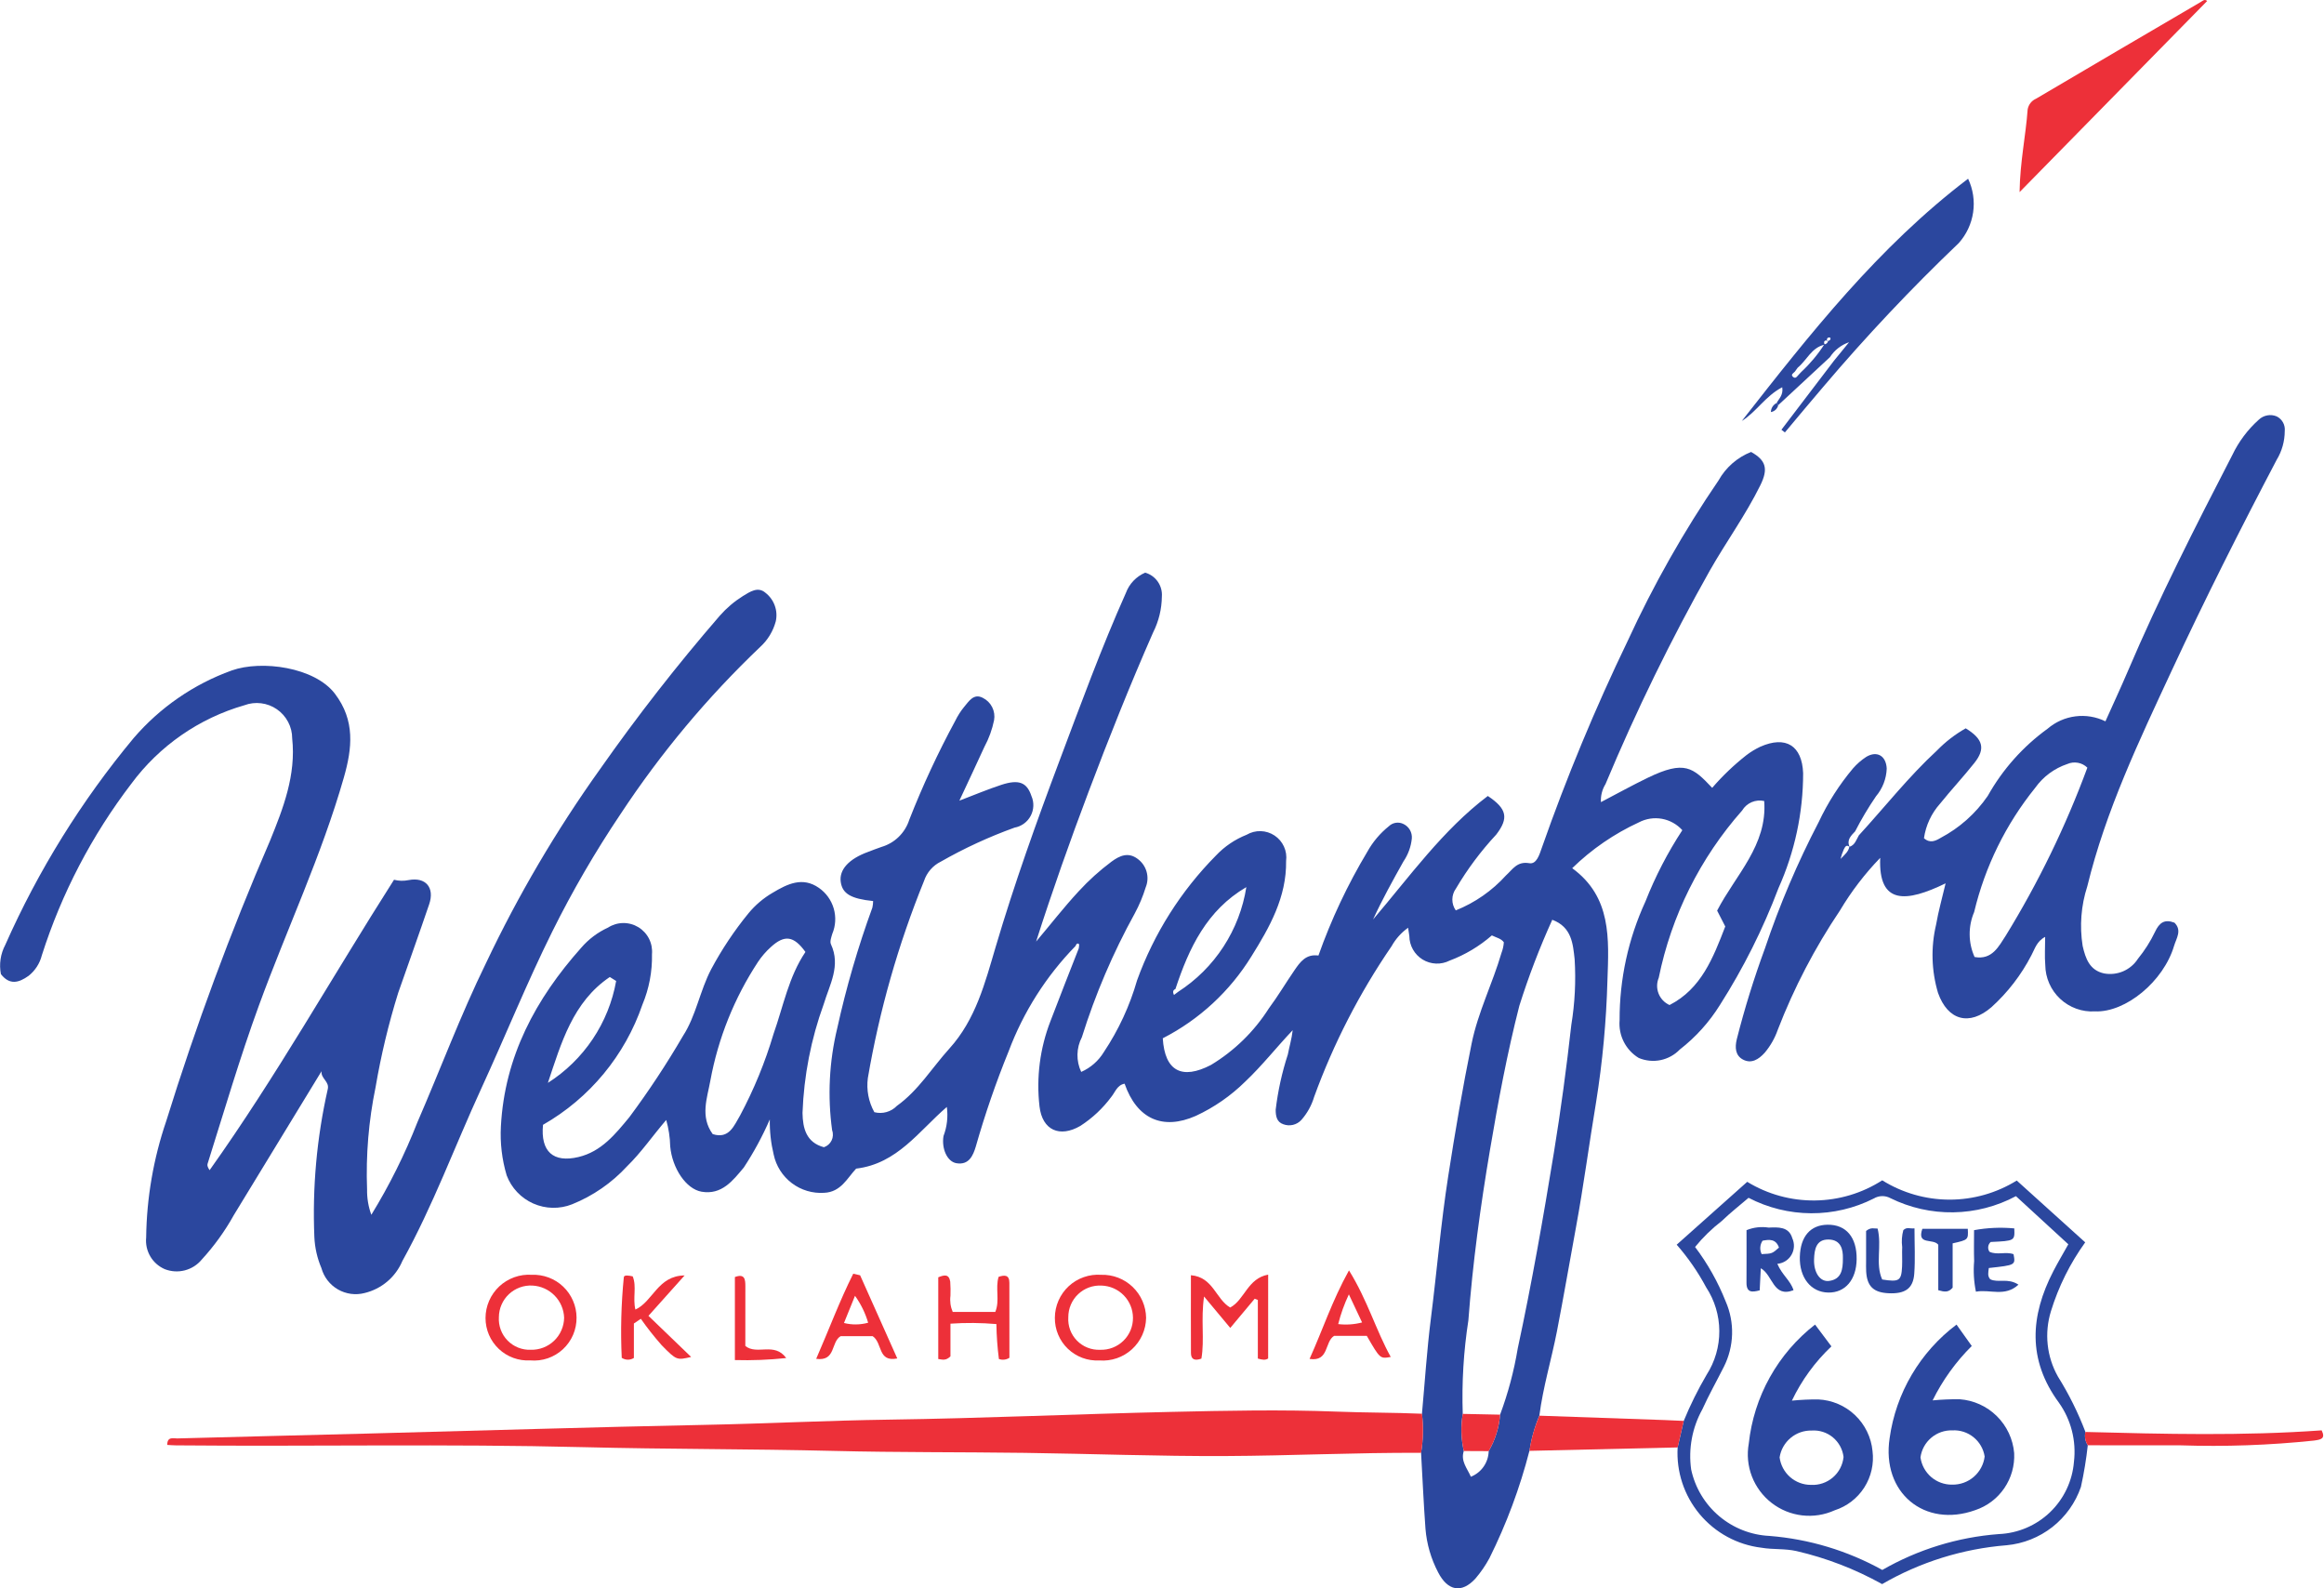 <svg width="120" height="82" viewBox="0 0 120 82" fill="none" xmlns="http://www.w3.org/2000/svg">
<g clip-path="url(#clip0_1001_5487)">
<path d="M55.535 48.84C54.019 50.393 52.843 52.245 52.08 54.278C51.426 55.883 50.861 57.523 50.386 59.191C50.247 59.652 50.035 60.161 49.388 60.054C48.9 59.973 48.611 59.287 48.718 58.65C48.9 58.172 48.959 57.656 48.89 57.149C47.449 58.386 46.335 60.079 44.207 60.333C43.75 60.816 43.425 61.543 42.56 61.581C41.96 61.622 41.365 61.445 40.886 61.082C40.406 60.719 40.073 60.195 39.949 59.606C39.806 59.012 39.738 58.403 39.749 57.792C39.374 58.656 38.925 59.486 38.408 60.273C37.834 60.961 37.265 61.7 36.229 61.525C35.428 61.39 34.709 60.317 34.606 59.18C34.596 58.72 34.526 58.263 34.4 57.821C33.691 58.647 33.113 59.495 32.38 60.211C31.591 61.068 30.621 61.739 29.54 62.174C29.221 62.301 28.879 62.362 28.535 62.356C28.192 62.349 27.853 62.274 27.538 62.135C27.224 61.996 26.94 61.796 26.704 61.546C26.468 61.297 26.283 61.003 26.162 60.681C25.918 59.861 25.817 59.005 25.864 58.151C26.056 54.544 27.661 51.567 30.01 48.931C30.391 48.488 30.864 48.133 31.395 47.889C31.628 47.739 31.898 47.658 32.174 47.654C32.451 47.65 32.723 47.724 32.96 47.867C33.196 48.01 33.388 48.217 33.513 48.464C33.637 48.711 33.69 48.988 33.665 49.264C33.684 50.156 33.516 51.041 33.172 51.864C32.272 54.488 30.447 56.695 28.038 58.071C27.905 59.453 28.566 60.043 29.869 59.734C31.057 59.452 31.78 58.544 32.495 57.679C33.497 56.332 34.423 54.929 35.269 53.477C35.935 52.455 36.138 51.153 36.722 50.039C37.269 49.016 37.913 48.049 38.647 47.152C38.998 46.726 39.422 46.366 39.899 46.089C40.655 45.636 41.441 45.247 42.286 45.84C42.655 46.097 42.924 46.472 43.05 46.904C43.175 47.336 43.149 47.797 42.975 48.212C42.925 48.386 42.841 48.608 42.905 48.747C43.424 49.861 42.837 50.831 42.535 51.835C41.878 53.641 41.508 55.538 41.438 57.457C41.452 58.25 41.628 58.982 42.542 59.228C42.628 59.199 42.708 59.154 42.776 59.094C42.844 59.034 42.899 58.961 42.939 58.88C42.979 58.798 43.002 58.709 43.006 58.619C43.011 58.529 42.998 58.438 42.967 58.353C42.725 56.595 42.815 54.808 43.231 53.084C43.697 50.971 44.303 48.891 45.045 46.858C45.07 46.746 45.083 46.633 45.084 46.519C43.933 46.4 43.5 46.138 43.412 45.535C43.32 44.901 43.828 44.343 44.829 43.979C45.059 43.895 45.285 43.799 45.517 43.724C45.852 43.625 46.158 43.447 46.407 43.203C46.657 42.959 46.843 42.658 46.949 42.326C47.638 40.569 48.434 38.856 49.333 37.197C49.454 36.95 49.603 36.717 49.776 36.504C50.026 36.211 50.273 35.781 50.747 36.028C50.956 36.131 51.126 36.3 51.231 36.508C51.336 36.717 51.37 36.954 51.329 37.183C51.231 37.662 51.063 38.125 50.831 38.556C50.421 39.456 49.996 40.351 49.537 41.336C50.312 41.041 50.999 40.75 51.705 40.519C52.613 40.222 53.026 40.395 53.258 41.096C53.33 41.259 53.363 41.436 53.356 41.614C53.349 41.792 53.302 41.966 53.218 42.123C53.134 42.281 53.015 42.417 52.871 42.521C52.727 42.626 52.561 42.697 52.386 42.728C51.069 43.203 49.795 43.79 48.579 44.484C48.375 44.584 48.194 44.724 48.045 44.895C47.897 45.066 47.783 45.266 47.712 45.481C46.38 48.757 45.408 52.168 44.812 55.654C44.73 56.263 44.848 56.882 45.147 57.419C45.353 57.473 45.569 57.471 45.773 57.413C45.978 57.356 46.164 57.245 46.311 57.093C47.424 56.297 48.124 55.126 49.022 54.134C50.384 52.628 50.861 50.745 51.413 48.88C52.374 45.633 53.514 42.446 54.706 39.278C55.8 36.369 56.868 33.45 58.136 30.61C58.223 30.377 58.355 30.164 58.527 29.984C58.698 29.805 58.904 29.662 59.132 29.564C59.396 29.639 59.626 29.803 59.782 30.028C59.939 30.253 60.014 30.525 59.993 30.799C59.986 31.442 59.832 32.076 59.541 32.651C58.351 35.358 57.256 38.1 56.212 40.868C55.247 43.424 54.335 45.996 53.499 48.611C54.236 47.741 54.927 46.846 55.698 46.015C56.214 45.453 56.781 44.94 57.393 44.484C57.812 44.175 58.253 43.979 58.733 44.335C58.96 44.497 59.126 44.732 59.203 45C59.28 45.269 59.264 45.555 59.157 45.814C59.014 46.28 58.825 46.73 58.593 47.159C57.471 49.191 56.556 51.332 55.863 53.547C55.719 53.823 55.641 54.128 55.635 54.439C55.629 54.75 55.695 55.058 55.828 55.34C56.315 55.126 56.723 54.768 56.998 54.314C57.757 53.176 58.336 51.926 58.713 50.611C59.587 48.194 60.977 45.997 62.785 44.17C63.228 43.7 63.769 43.334 64.37 43.096C64.59 42.967 64.842 42.902 65.097 42.909C65.352 42.916 65.599 42.995 65.812 43.136C66.024 43.277 66.193 43.475 66.298 43.707C66.404 43.939 66.442 44.196 66.408 44.449C66.436 46.319 65.556 47.872 64.619 49.371C63.508 51.175 61.925 52.639 60.04 53.604C60.143 55.302 61.03 55.76 62.529 54.98C63.737 54.251 64.759 53.253 65.516 52.062C65.989 51.426 66.394 50.74 66.843 50.087C67.132 49.667 67.432 49.242 68.078 49.331C68.739 47.466 69.584 45.672 70.601 43.975C70.883 43.467 71.261 43.019 71.714 42.656C71.813 42.56 71.94 42.498 72.076 42.478C72.212 42.458 72.35 42.48 72.473 42.543C72.611 42.609 72.725 42.716 72.802 42.849C72.878 42.982 72.912 43.135 72.9 43.288C72.857 43.714 72.708 44.123 72.466 44.476C71.918 45.455 71.372 46.435 70.898 47.471C72.791 45.252 74.491 42.858 76.823 41.094C77.816 41.755 77.91 42.236 77.26 43.085C76.468 43.935 75.77 44.869 75.18 45.87C75.06 46.033 74.994 46.231 74.992 46.434C74.99 46.637 75.052 46.835 75.169 47.001C76.16 46.604 77.047 45.986 77.763 45.194C78.105 44.887 78.332 44.453 78.968 44.565C79.34 44.631 79.491 44.116 79.607 43.784C80.886 40.138 82.369 36.566 84.047 33.086C85.375 30.198 86.944 27.427 88.737 24.803C89.111 24.134 89.705 23.614 90.418 23.333C91.192 23.765 91.312 24.208 90.895 25.053C90.138 26.59 89.128 27.976 88.283 29.463C86.277 33.028 84.479 36.707 82.9 40.481C82.727 40.76 82.645 41.085 82.664 41.412C83.495 40.978 84.28 40.542 85.087 40.152C86.987 39.234 87.413 39.62 88.409 40.674C88.947 40.051 89.543 39.483 90.191 38.975C90.409 38.811 90.644 38.669 90.891 38.552C92.212 37.967 93.048 38.493 93.105 39.914C93.105 41.962 92.67 43.987 91.831 45.855C91.033 47.961 90.021 49.979 88.812 51.879C88.262 52.765 87.559 53.546 86.735 54.185C86.467 54.463 86.12 54.653 85.742 54.731C85.363 54.808 84.97 54.769 84.614 54.618C84.285 54.418 84.018 54.129 83.844 53.785C83.67 53.442 83.595 53.056 83.628 52.672C83.621 50.556 84.077 48.464 84.962 46.542C85.47 45.252 86.108 44.019 86.867 42.86C86.591 42.553 86.222 42.347 85.816 42.273C85.41 42.2 84.992 42.264 84.626 42.455C83.351 43.042 82.186 43.842 81.181 44.822C83.221 46.312 83.075 48.464 83 50.621C82.942 52.725 82.747 54.824 82.414 56.903C82.053 59.057 81.771 61.222 81.374 63.372C81.045 65.159 80.739 66.952 80.392 68.737C80.108 70.191 79.674 71.614 79.485 73.088C79.24 73.67 79.068 74.28 78.972 74.904C78.479 76.818 77.787 78.676 76.906 80.446C76.703 80.82 76.462 81.172 76.185 81.495C75.476 82.275 74.752 82.138 74.259 81.178C73.891 80.477 73.668 79.709 73.604 78.92C73.509 77.617 73.451 76.31 73.377 75.005C73.489 74.338 73.504 73.658 73.423 72.987C73.573 71.348 73.677 69.703 73.884 68.071C74.193 65.627 74.398 63.172 74.777 60.734C75.133 58.439 75.523 56.156 75.986 53.881C76.317 52.251 77.069 50.773 77.53 49.194C77.597 49.018 77.638 48.834 77.651 48.647C77.51 48.45 77.266 48.41 77.032 48.292C76.389 48.853 75.65 49.294 74.851 49.594C74.633 49.704 74.391 49.757 74.147 49.747C73.903 49.737 73.666 49.665 73.457 49.538C73.249 49.41 73.077 49.232 72.957 49.019C72.837 48.807 72.773 48.567 72.771 48.323C72.752 48.206 72.736 48.088 72.708 47.897C72.356 48.147 72.064 48.474 71.854 48.851C70.2 51.265 68.856 53.877 67.856 56.627C67.725 57.069 67.499 57.476 67.194 57.822C67.079 57.947 66.929 58.035 66.763 58.074C66.597 58.113 66.424 58.102 66.264 58.042C65.923 57.927 65.87 57.62 65.87 57.291C65.985 56.324 66.195 55.369 66.497 54.442C66.577 54.03 66.7 53.626 66.748 53.186C65.911 54.067 65.17 55.017 64.293 55.845C63.552 56.575 62.69 57.172 61.746 57.61C60.029 58.37 58.7 57.76 58.069 55.948C57.683 56.017 57.584 56.384 57.381 56.631C56.944 57.221 56.403 57.728 55.786 58.126C54.724 58.745 53.82 58.358 53.675 57.122C53.503 55.628 53.698 54.115 54.242 52.714C54.718 51.459 55.214 50.212 55.702 48.962C55.705 48.884 55.742 48.763 55.706 48.736C55.616 48.668 55.567 48.759 55.535 48.84ZM75.583 74.912C75.413 75.432 75.751 75.79 75.949 76.24C76.215 76.134 76.444 75.953 76.608 75.717C76.771 75.482 76.862 75.204 76.868 74.918C77.205 74.343 77.406 73.699 77.457 73.035C77.871 71.925 78.176 70.778 78.37 69.61C79.093 66.256 79.685 62.877 80.238 59.489C80.595 57.301 80.889 55.107 81.136 52.906C81.319 51.789 81.376 50.654 81.307 49.525C81.218 48.724 81.159 47.863 80.152 47.485C79.496 48.93 78.928 50.414 78.45 51.929C77.823 54.376 77.358 56.87 76.936 59.363C76.442 62.279 76.042 65.215 75.82 68.165C75.572 69.762 75.475 71.379 75.529 72.995C75.422 73.631 75.441 74.283 75.583 74.912ZM60.832 51.206C61.767 50.604 62.564 49.811 63.171 48.879C63.778 47.947 64.182 46.898 64.355 45.799C62.315 46.989 61.391 48.946 60.694 51.059C60.542 51.126 60.56 51.237 60.617 51.368L60.832 51.206ZM41.589 49.147C40.987 48.314 40.512 48.244 39.8 48.896C39.55 49.121 39.329 49.377 39.142 49.657C37.918 51.517 37.08 53.605 36.678 55.796C36.521 56.676 36.139 57.643 36.8 58.55C37.657 58.827 37.91 58.093 38.214 57.589C38.93 56.247 39.509 54.836 39.942 53.377C40.448 51.945 40.725 50.425 41.589 49.147V49.147ZM91.095 41.354C90.878 41.305 90.651 41.327 90.446 41.414C90.242 41.502 90.07 41.652 89.956 41.843C87.787 44.295 86.302 47.274 85.649 50.481C85.54 50.742 85.537 51.035 85.642 51.298C85.746 51.561 85.949 51.772 86.207 51.887C87.846 51.05 88.462 49.443 89.084 47.831L88.664 47.013C89.614 45.174 91.267 43.644 91.095 41.353V41.354ZM28.291 55.905C29.21 55.32 29.998 54.55 30.605 53.645C31.212 52.74 31.624 51.718 31.815 50.645L31.487 50.44C29.578 51.727 28.98 53.844 28.291 55.904L28.291 55.905Z" fill="#2B479E"/>
<path d="M16.602 55.304C15.092 57.779 13.582 60.255 12.074 62.731C11.614 63.559 11.058 64.329 10.418 65.027C10.193 65.301 9.886 65.496 9.542 65.585C9.199 65.674 8.836 65.652 8.505 65.522C8.193 65.386 7.932 65.156 7.76 64.863C7.588 64.569 7.513 64.229 7.547 63.891C7.573 61.844 7.923 59.815 8.584 57.877C10.111 52.959 11.9 48.127 13.944 43.401C14.625 41.727 15.292 40.013 15.087 38.119C15.087 37.824 15.015 37.533 14.877 37.272C14.74 37.011 14.542 36.787 14.299 36.619C14.057 36.451 13.777 36.344 13.484 36.308C13.191 36.271 12.894 36.306 12.618 36.41C10.278 37.083 8.225 38.509 6.777 40.467C4.741 43.131 3.179 46.127 2.16 49.321C2.055 49.739 1.815 50.11 1.478 50.378C0.96 50.749 0.493 50.863 0.047 50.292C-0.053 49.778 0.027 49.245 0.272 48.782C1.978 44.934 4.209 41.341 6.901 38.105C8.261 36.523 10.006 35.32 11.968 34.613C13.509 34.067 16.249 34.444 17.291 35.812C18.345 37.195 18.188 38.627 17.755 40.141C16.601 44.18 14.805 47.978 13.369 51.91C12.385 54.604 11.578 57.355 10.717 60.088C10.692 60.168 10.725 60.267 10.823 60.413C14.264 55.58 17.168 50.402 20.345 45.419C20.591 45.483 20.848 45.489 21.096 45.437C21.985 45.266 22.453 45.826 22.161 46.684C21.641 48.213 21.094 49.733 20.561 51.257C20.064 52.853 19.673 54.481 19.393 56.129C19.034 57.864 18.887 59.636 18.954 61.407C18.946 61.853 19.02 62.297 19.174 62.716C20.106 61.197 20.902 59.599 21.553 57.939C22.742 55.202 23.785 52.396 25.096 49.72C26.756 46.218 28.724 42.871 30.977 39.718C32.906 36.97 34.972 34.322 37.169 31.784C37.514 31.393 37.913 31.053 38.355 30.776C38.726 30.548 39.138 30.266 39.525 30.604C39.744 30.774 39.911 31.003 40.005 31.264C40.1 31.525 40.118 31.808 40.057 32.079C39.922 32.583 39.646 33.038 39.262 33.391C36.537 35.986 34.115 38.882 32.044 42.024C30.737 43.968 29.559 45.996 28.517 48.094C27.196 50.754 26.087 53.51 24.847 56.206C23.484 59.169 22.362 62.242 20.776 65.103C20.603 65.511 20.337 65.874 19.998 66.161C19.66 66.448 19.258 66.651 18.827 66.755C18.36 66.877 17.864 66.809 17.446 66.568C17.028 66.326 16.723 65.929 16.595 65.464C16.38 64.957 16.257 64.416 16.232 63.867C16.125 61.304 16.357 58.739 16.922 56.238C17.023 55.832 16.561 55.689 16.602 55.304Z" fill="#2B479E"/>
<path d="M95.982 43.127C97.323 41.663 98.552 40.098 100.016 38.746C100.454 38.296 100.954 37.911 101.5 37.602C102.4 38.151 102.529 38.656 101.948 39.388C101.379 40.105 100.751 40.776 100.177 41.489C99.73 41.989 99.44 42.61 99.344 43.274C99.659 43.556 99.946 43.411 100.204 43.258C101.179 42.743 102.015 41.998 102.639 41.089C103.405 39.722 104.46 38.538 105.73 37.62C106.136 37.272 106.635 37.05 107.165 36.983C107.695 36.915 108.234 37.005 108.714 37.24C109.102 36.373 109.498 35.526 109.865 34.666C111.487 30.856 113.367 27.169 115.265 23.493C115.595 22.801 116.06 22.181 116.631 21.669C116.752 21.553 116.905 21.475 117.071 21.445C117.236 21.414 117.407 21.433 117.561 21.499C117.699 21.569 117.812 21.678 117.886 21.814C117.959 21.949 117.99 22.104 117.973 22.257C117.972 22.778 117.828 23.29 117.558 23.736C115.673 27.323 113.847 30.941 112.139 34.617C110.455 38.24 108.729 41.851 107.778 45.758C107.456 46.75 107.374 47.803 107.537 48.833C107.687 49.488 107.896 50.092 108.643 50.255C108.977 50.317 109.321 50.278 109.633 50.144C109.944 50.009 110.209 49.785 110.392 49.5C110.74 49.073 111.036 48.607 111.274 48.111C111.497 47.631 111.768 47.441 112.278 47.635C112.68 48.033 112.374 48.443 112.261 48.825C111.717 50.667 109.757 52.283 108.17 52.215C107.843 52.234 107.515 52.187 107.207 52.075C106.899 51.964 106.617 51.791 106.377 51.567C106.138 51.344 105.946 51.074 105.814 50.774C105.682 50.474 105.612 50.151 105.608 49.823C105.569 49.369 105.602 48.908 105.602 48.369C105.161 48.596 105.067 48.998 104.89 49.321C104.369 50.33 103.671 51.236 102.83 51.997C101.687 52.986 100.576 52.683 100.07 51.261C99.729 50.115 99.695 48.901 99.97 47.738C100.091 47.032 100.289 46.34 100.462 45.604C98.444 46.585 96.982 46.74 97.085 44.288C96.288 45.112 95.59 46.026 95.003 47.011C93.708 48.936 92.632 50.999 91.796 53.163C91.645 53.597 91.416 53.999 91.12 54.351C90.803 54.702 90.425 54.932 89.994 54.7C89.606 54.492 89.574 54.082 89.68 53.649C90.082 52.064 90.567 50.501 91.132 48.966C91.886 46.722 92.814 44.541 93.908 42.442C94.376 41.445 94.972 40.514 95.68 39.67C95.881 39.44 96.112 39.239 96.368 39.072C96.927 38.742 97.392 39.026 97.421 39.683C97.401 40.208 97.206 40.711 96.866 41.112C96.47 41.691 96.111 42.295 95.791 42.919C95.577 43.148 95.335 43.367 95.509 43.731C95.328 43.565 95.261 43.75 95.204 43.852C95.134 44.011 95.078 44.175 95.036 44.344C95.264 44.113 95.443 43.964 95.491 43.721C95.783 43.63 95.851 43.352 95.982 43.127ZM107.781 39.632C107.647 39.501 107.477 39.413 107.293 39.38C107.109 39.346 106.919 39.368 106.748 39.443C106.078 39.667 105.496 40.098 105.087 40.674C103.573 42.55 102.496 44.74 101.936 47.085C101.779 47.453 101.7 47.849 101.704 48.249C101.707 48.649 101.794 49.044 101.958 49.408C102.87 49.574 103.212 48.843 103.565 48.309C105.253 45.563 106.665 42.656 107.781 39.632Z" fill="#2B479E"/>
<path d="M73.423 72.987C73.504 73.658 73.489 74.338 73.377 75.005C70.01 74.989 66.646 75.157 63.281 75.171C59.824 75.187 56.366 75.054 52.907 75.007C49.631 74.963 46.353 74.988 43.077 74.907C38.761 74.801 34.444 74.822 30.13 74.713C23.114 74.536 16.1 74.684 9.086 74.62C8.938 74.619 8.79 74.606 8.635 74.597C8.636 74.148 8.952 74.267 9.155 74.262C12.4 74.174 15.645 74.098 18.89 74.013C24.736 73.861 30.581 73.678 36.427 73.561C39.58 73.498 42.729 73.337 45.883 73.292C50.75 73.223 55.614 73.002 60.481 72.892C63.33 72.828 66.184 72.767 69.029 72.878C70.495 72.936 71.96 72.924 73.423 72.987Z" fill="#ED3039"/>
<path d="M86.94 73.357C87.277 72.537 87.671 71.742 88.12 70.977C88.553 70.302 88.782 69.516 88.777 68.714C88.773 67.912 88.537 67.129 88.096 66.458C87.675 65.67 87.165 64.933 86.576 64.26L90.218 61.014C91.27 61.657 92.481 61.991 93.715 61.977C94.948 61.963 96.152 61.603 97.189 60.937C98.231 61.586 99.433 61.932 100.66 61.934C101.888 61.936 103.091 61.594 104.135 60.948C105.277 61.979 106.451 63.038 107.67 64.139C106.889 65.221 106.291 66.424 105.899 67.699C105.728 68.256 105.671 68.842 105.733 69.421C105.795 70 105.975 70.561 106.261 71.068C106.827 71.973 107.302 72.931 107.682 73.928C107.654 74.045 107.651 74.166 107.672 74.284C107.693 74.402 107.738 74.514 107.803 74.615C107.724 75.339 107.605 76.058 107.448 76.769C107.165 77.586 106.653 78.304 105.973 78.838C105.292 79.371 104.472 79.697 103.612 79.777C101.346 79.958 99.15 80.644 97.183 81.783C95.797 81.01 94.309 80.436 92.764 80.078C92.16 79.94 91.55 80.008 90.951 79.904C89.707 79.754 88.567 79.135 87.763 78.173C86.959 77.211 86.552 75.978 86.625 74.727L86.94 73.357ZM97.193 81.052C99.035 79.993 101.091 79.36 103.21 79.2C104.201 79.159 105.143 78.756 105.858 78.068C106.572 77.38 107.01 76.455 107.089 75.466C107.217 74.388 106.94 73.3 106.311 72.415C104.681 70.2 104.829 67.936 106.029 65.618C106.265 65.163 106.529 64.721 106.798 64.239L104.093 61.754C103.098 62.285 101.991 62.572 100.863 62.589C99.735 62.607 98.62 62.355 97.609 61.856C97.476 61.784 97.327 61.749 97.177 61.752C97.026 61.756 96.879 61.799 96.751 61.876C95.747 62.383 94.638 62.644 93.514 62.637C92.391 62.631 91.285 62.358 90.287 61.84C89.826 62.236 89.343 62.612 88.905 63.035C88.395 63.428 87.932 63.878 87.525 64.378C88.176 65.24 88.708 66.186 89.106 67.19C89.339 67.723 89.452 68.302 89.436 68.884C89.42 69.466 89.276 70.037 89.015 70.557C88.645 71.293 88.238 72.013 87.899 72.763C87.376 73.708 87.174 74.796 87.323 75.865C87.525 76.803 88.03 77.647 88.761 78.267C89.492 78.887 90.407 79.249 91.365 79.295C93.411 79.457 95.398 80.057 97.193 81.052Z" fill="#2B479E"/>
<path d="M94.489 18.439L91.819 20.917C91.792 20.88 91.764 20.844 91.737 20.807C91.848 20.582 92.092 20.403 92.026 19.992C91.148 20.455 90.689 21.266 89.938 21.734C93.46 17.238 96.987 12.749 101.623 9.227C101.879 9.767 101.969 10.371 101.883 10.963C101.797 11.554 101.537 12.107 101.138 12.552C98.681 14.897 96.35 17.37 94.153 19.961C93.481 20.742 92.826 21.537 92.163 22.325L91.984 22.186L94.694 18.628L95.477 17.668C95.07 17.807 94.722 18.078 94.489 18.439ZM92.671 19.194C92.595 19.271 92.442 19.344 92.591 19.465C92.724 19.572 92.796 19.425 92.875 19.345L93.011 19.2C93.465 18.778 93.865 18.3 94.2 17.779C94.247 17.775 94.292 17.756 94.327 17.724C94.362 17.692 94.385 17.648 94.392 17.602C94.477 17.578 94.546 17.537 94.507 17.435C94.487 17.427 94.466 17.422 94.444 17.423C94.422 17.423 94.401 17.428 94.381 17.438C94.317 17.499 94.3 17.573 94.406 17.621C94.355 17.606 94.293 17.564 94.256 17.58C94.154 17.625 94.185 17.714 94.219 17.794C93.539 17.937 93.297 18.596 92.825 18.982L92.671 19.194Z" fill="#2B479E"/>
<path d="M113.967 0.052C110.787 3.292 107.606 6.531 104.281 9.918C104.306 8.331 104.602 7 104.698 5.652C104.718 5.53 104.769 5.415 104.845 5.318C104.921 5.22 105.02 5.144 105.133 5.095C107.966 3.425 110.802 1.76 113.641 0.1C113.735 0.044 113.84 -0.065 113.967 0.052Z" fill="#ED3039"/>
<path d="M86.94 73.357L86.625 74.727L78.972 74.903C79.067 74.279 79.24 73.67 79.485 73.088C81.637 73.163 83.789 73.238 85.941 73.313C86.274 73.325 86.607 73.342 86.94 73.357Z" fill="#ED3039"/>
<path d="M63.525 68.557L62.172 66.935C61.997 68.125 62.205 69.156 62.034 70.142C61.688 70.266 61.497 70.187 61.495 69.852C61.489 68.546 61.493 67.24 61.493 65.836C62.645 65.932 62.775 67.069 63.521 67.504C64.263 67.113 64.417 65.996 65.482 65.806C65.482 67.304 65.482 68.719 65.481 70.134C65.34 70.229 65.191 70.209 64.949 70.139V67.112L64.786 67.05L63.525 68.557Z" fill="#ED3039"/>
<path d="M107.803 74.615C107.737 74.514 107.693 74.402 107.672 74.284C107.651 74.166 107.654 74.045 107.681 73.928C111.745 74.035 115.808 74.138 119.879 73.845C120.091 74.28 119.844 74.322 119.482 74.373C117.187 74.613 114.878 74.695 112.572 74.618C110.982 74.623 109.393 74.616 107.803 74.615Z" fill="#ED3039"/>
<path d="M27.384 70.234C27.086 70.251 26.788 70.207 26.508 70.105C26.228 70.003 25.972 69.845 25.755 69.64C25.539 69.435 25.366 69.188 25.248 68.915C25.131 68.641 25.07 68.346 25.07 68.047C25.07 67.741 25.134 67.438 25.256 67.157C25.378 66.876 25.556 66.624 25.779 66.414C26.003 66.205 26.267 66.044 26.555 65.941C26.844 65.837 27.15 65.794 27.456 65.814C27.754 65.802 28.052 65.85 28.331 65.955C28.611 66.06 28.866 66.22 29.082 66.426C29.298 66.632 29.47 66.88 29.588 67.154C29.707 67.428 29.768 67.723 29.77 68.022C29.773 68.328 29.713 68.632 29.592 68.914C29.471 69.195 29.292 69.448 29.068 69.657C28.843 69.865 28.577 70.024 28.287 70.124C27.997 70.223 27.689 70.261 27.384 70.234ZM25.76 67.998C25.746 68.22 25.779 68.442 25.856 68.651C25.933 68.859 26.053 69.049 26.209 69.208C26.364 69.367 26.551 69.492 26.758 69.574C26.965 69.656 27.186 69.694 27.408 69.685C27.63 69.691 27.851 69.652 28.057 69.572C28.264 69.492 28.453 69.371 28.613 69.218C28.773 69.064 28.901 68.88 28.989 68.677C29.078 68.473 29.125 68.255 29.129 68.033C29.114 67.601 28.937 67.191 28.634 66.883C28.331 66.575 27.923 66.392 27.492 66.37C27.27 66.358 27.048 66.391 26.839 66.468C26.631 66.544 26.44 66.662 26.278 66.814C26.116 66.966 25.987 67.149 25.898 67.353C25.809 67.556 25.762 67.776 25.76 67.998Z" fill="#ED3039"/>
<path d="M56.765 70.236C56.467 70.252 56.169 70.207 55.889 70.103C55.61 69.999 55.355 69.839 55.139 69.633C54.924 69.426 54.753 69.178 54.638 68.903C54.522 68.628 54.465 68.332 54.468 68.034C54.469 67.728 54.533 67.425 54.656 67.145C54.779 66.865 54.958 66.612 55.182 66.404C55.407 66.196 55.672 66.036 55.961 65.935C56.249 65.834 56.556 65.793 56.861 65.815C57.16 65.806 57.457 65.857 57.736 65.964C58.015 66.072 58.269 66.233 58.485 66.44C58.7 66.647 58.873 66.894 58.992 67.168C59.111 67.442 59.175 67.736 59.179 68.035C59.175 68.341 59.108 68.643 58.982 68.922C58.857 69.202 58.675 69.452 58.449 69.659C58.222 69.865 57.956 70.023 57.667 70.122C57.377 70.221 57.07 70.26 56.765 70.236ZM55.162 68.001C55.147 68.223 55.179 68.445 55.255 68.654C55.332 68.862 55.452 69.052 55.607 69.211C55.762 69.37 55.949 69.495 56.156 69.576C56.362 69.658 56.584 69.695 56.806 69.686C57.027 69.693 57.248 69.656 57.454 69.576C57.661 69.496 57.849 69.375 58.008 69.22C58.166 69.066 58.292 68.88 58.377 68.676C58.461 68.471 58.504 68.251 58.501 68.03C58.498 67.598 58.328 67.185 58.027 66.876C57.725 66.566 57.316 66.386 56.885 66.371C56.663 66.358 56.441 66.391 56.232 66.467C56.023 66.543 55.833 66.661 55.671 66.814C55.51 66.966 55.381 67.15 55.294 67.355C55.206 67.559 55.162 67.779 55.162 68.001Z" fill="#ED3039"/>
<path d="M51.449 68.358C50.66 68.29 49.867 68.283 49.077 68.337V70.024C48.839 70.261 48.665 70.193 48.447 70.162V65.944C48.737 65.826 49 65.752 49.065 66.166C49.083 66.41 49.087 66.654 49.077 66.898C49.04 67.181 49.08 67.469 49.194 67.732H51.391C51.638 67.143 51.382 66.514 51.563 65.92C51.873 65.817 52.118 65.81 52.119 66.226C52.124 67.533 52.121 68.84 52.121 70.099C52.042 70.151 51.951 70.183 51.857 70.194C51.763 70.205 51.667 70.194 51.578 70.161C51.501 69.563 51.458 68.961 51.449 68.358Z" fill="#ED3039"/>
<path d="M32.731 68.328V70.107C32.637 70.167 32.528 70.198 32.417 70.197C32.306 70.196 32.197 70.162 32.104 70.101C32.038 68.71 32.074 67.317 32.212 65.932C32.233 65.811 32.483 65.853 32.67 65.895C32.887 66.424 32.662 67.014 32.809 67.609C33.721 67.194 33.959 65.862 35.35 65.847L33.483 67.933L35.687 70.055C34.959 70.224 34.939 70.243 34.164 69.448C33.781 69.014 33.422 68.559 33.09 68.086L32.731 68.328Z" fill="#ED3039"/>
<path d="M44.412 65.839C45.043 67.251 45.674 68.662 46.331 70.133C45.309 70.337 45.58 69.327 45.059 68.982H43.407C42.891 69.285 43.171 70.294 42.144 70.153C42.804 68.643 43.351 67.164 44.057 65.759L44.412 65.839ZM43.579 68.302C43.989 68.406 44.419 68.401 44.827 68.288C44.681 67.79 44.451 67.32 44.148 66.899L43.579 68.302Z" fill="#ED3039"/>
<path d="M69.655 65.587C70.617 67.141 71.044 68.67 71.811 70.055C71.261 70.155 71.261 70.155 70.575 68.967H68.886C68.386 69.275 68.633 70.313 67.619 70.157C68.296 68.662 68.783 67.152 69.655 65.587ZM69.098 68.359C69.511 68.408 69.929 68.379 70.331 68.274L69.649 66.825C69.416 67.317 69.231 67.831 69.098 68.359Z" fill="#ED3039"/>
<path d="M40.596 70.112C39.716 70.206 38.831 70.241 37.946 70.216V65.93C38.458 65.739 38.488 66.051 38.487 66.419C38.483 67.455 38.485 68.491 38.485 69.487C39.083 69.98 39.983 69.266 40.596 70.112Z" fill="#ED3039"/>
<path d="M91.819 20.917C91.799 21.007 91.752 21.088 91.686 21.152C91.619 21.215 91.535 21.257 91.444 21.273L91.44 21.276C91.441 21.178 91.47 21.082 91.522 21C91.575 20.917 91.649 20.85 91.737 20.807C91.764 20.844 91.792 20.88 91.819 20.917Z" fill="#2B479E"/>
<path d="M91.444 21.273L91.42 21.303L91.44 21.276L91.444 21.273Z" fill="#2B479E"/>
<path d="M75.529 72.995L77.457 73.035C77.406 73.699 77.205 74.343 76.868 74.918L75.583 74.912C75.441 74.282 75.422 73.631 75.529 72.995Z" fill="#ED3039"/>
<path d="M93.721 68.384L94.565 69.51C93.718 70.31 93.026 71.26 92.525 72.311C92.976 72.266 93.428 72.245 93.881 72.248C94.591 72.28 95.267 72.567 95.782 73.056C96.298 73.546 96.62 74.205 96.688 74.913C96.77 75.57 96.619 76.236 96.263 76.794C95.906 77.353 95.365 77.769 94.734 77.972C94.208 78.211 93.626 78.302 93.052 78.235C92.477 78.168 91.932 77.945 91.476 77.59C91.019 77.236 90.668 76.763 90.46 76.223C90.252 75.684 90.196 75.097 90.298 74.528C90.427 73.327 90.796 72.163 91.384 71.108C91.972 70.052 92.767 69.126 93.721 68.384ZM93.508 76.66C93.921 76.683 94.326 76.546 94.639 76.278C94.953 76.01 95.151 75.63 95.192 75.22C95.145 74.824 94.948 74.462 94.641 74.207C94.335 73.953 93.942 73.827 93.545 73.855C93.148 73.846 92.761 73.982 92.457 74.237C92.153 74.492 91.951 74.848 91.89 75.24C91.941 75.633 92.133 75.994 92.431 76.256C92.729 76.517 93.112 76.661 93.508 76.66V76.66Z" fill="#2B479E"/>
<path d="M101.025 68.385L101.812 69.49C100.988 70.308 100.305 71.257 99.791 72.298C100.255 72.254 100.722 72.234 101.188 72.239C101.911 72.292 102.592 72.601 103.107 73.111C103.623 73.621 103.94 74.297 104.002 75.02C104.034 75.663 103.855 76.3 103.491 76.832C103.128 77.364 102.6 77.762 101.989 77.965C99.377 78.9 97.142 77.067 97.571 74.246C97.733 73.09 98.121 71.977 98.714 70.972C99.307 69.966 100.092 69.087 101.025 68.385ZM102.478 75.195C102.417 74.803 102.212 74.448 101.904 74.199C101.595 73.949 101.204 73.823 100.808 73.846C100.411 73.834 100.023 73.97 99.719 74.228C99.415 74.485 99.218 74.845 99.164 75.24C99.218 75.632 99.413 75.993 99.713 76.252C100.013 76.511 100.398 76.652 100.795 76.648C101.205 76.657 101.605 76.514 101.916 76.246C102.227 75.977 102.428 75.603 102.478 75.195Z" fill="#2B479E"/>
<path d="M91.773 65.248C92.02 65.83 92.463 66.121 92.608 66.61C91.545 67.012 91.553 65.834 90.919 65.475L90.862 66.616C90.459 66.725 90.177 66.738 90.18 66.217C90.186 65.306 90.182 64.394 90.182 63.51C90.544 63.363 90.938 63.317 91.324 63.377C91.815 63.357 92.368 63.319 92.545 63.924C92.608 64.061 92.636 64.21 92.629 64.36C92.621 64.51 92.578 64.656 92.502 64.786C92.426 64.916 92.32 65.026 92.193 65.106C92.067 65.186 91.922 65.235 91.773 65.248ZM90.963 64.746C91.504 64.722 91.504 64.722 91.858 64.409C91.698 63.954 91.357 63.987 91.01 64.054C90.942 64.155 90.902 64.272 90.893 64.394C90.885 64.515 90.909 64.637 90.963 64.746Z" fill="#2B479E"/>
<path d="M95.868 65.007C95.856 66.069 95.279 66.747 94.401 66.731C93.504 66.715 92.904 65.957 92.935 64.88C92.965 63.833 93.482 63.238 94.369 63.229C95.326 63.219 95.88 63.877 95.868 65.007ZM95.158 64.964C95.169 64.509 95.061 64.007 94.426 63.993C93.772 63.979 93.686 64.509 93.669 65.02C93.648 65.705 93.985 66.196 94.452 66.13C95.079 66.041 95.161 65.558 95.158 64.964V64.964Z" fill="#2B479E"/>
<path d="M102.693 65.464C102.665 65.695 102.616 65.876 102.765 66.044C103.175 66.247 103.671 65.96 104.223 66.323C103.522 66.974 102.747 66.549 102.027 66.686C101.92 66.167 101.889 65.635 101.935 65.106C101.917 64.588 101.931 64.07 101.931 63.51C102.616 63.384 103.315 63.354 104.008 63.419C104.034 64.061 104.034 64.061 102.791 64.12C102.72 64.181 102.674 64.266 102.662 64.36C102.65 64.453 102.673 64.547 102.727 64.624C103.119 64.812 103.565 64.604 103.969 64.75C104.075 65.313 104.075 65.313 102.693 65.464Z" fill="#2B479E"/>
<path d="M96.356 63.551C96.615 63.341 96.777 63.438 96.95 63.427C97.18 64.332 96.82 65.242 97.187 66.057C98.068 66.196 98.178 66.124 98.214 65.389C98.23 65.054 98.206 64.717 98.22 64.382C98.181 64.091 98.201 63.794 98.278 63.51C98.463 63.328 98.624 63.447 98.855 63.416C98.855 64.247 98.897 65.005 98.843 65.757C98.788 66.527 98.369 66.808 97.509 66.766C96.738 66.728 96.405 66.407 96.36 65.647C96.349 65.464 96.356 65.281 96.356 65.098C96.355 64.579 96.356 64.061 96.356 63.551Z" fill="#2B479E"/>
<path d="M100.083 66.61V64.262C99.817 63.916 98.96 64.308 99.261 63.44H101.607C101.635 64.008 101.635 64.008 100.825 64.191V66.478C100.607 66.737 100.402 66.701 100.083 66.61Z" fill="#2B479E"/>
</g>
<defs>
<clipPath id="clip0_1001_5487">
<rect width="119.958" height="82" fill="white"/>
</clipPath>
</defs>
</svg>
